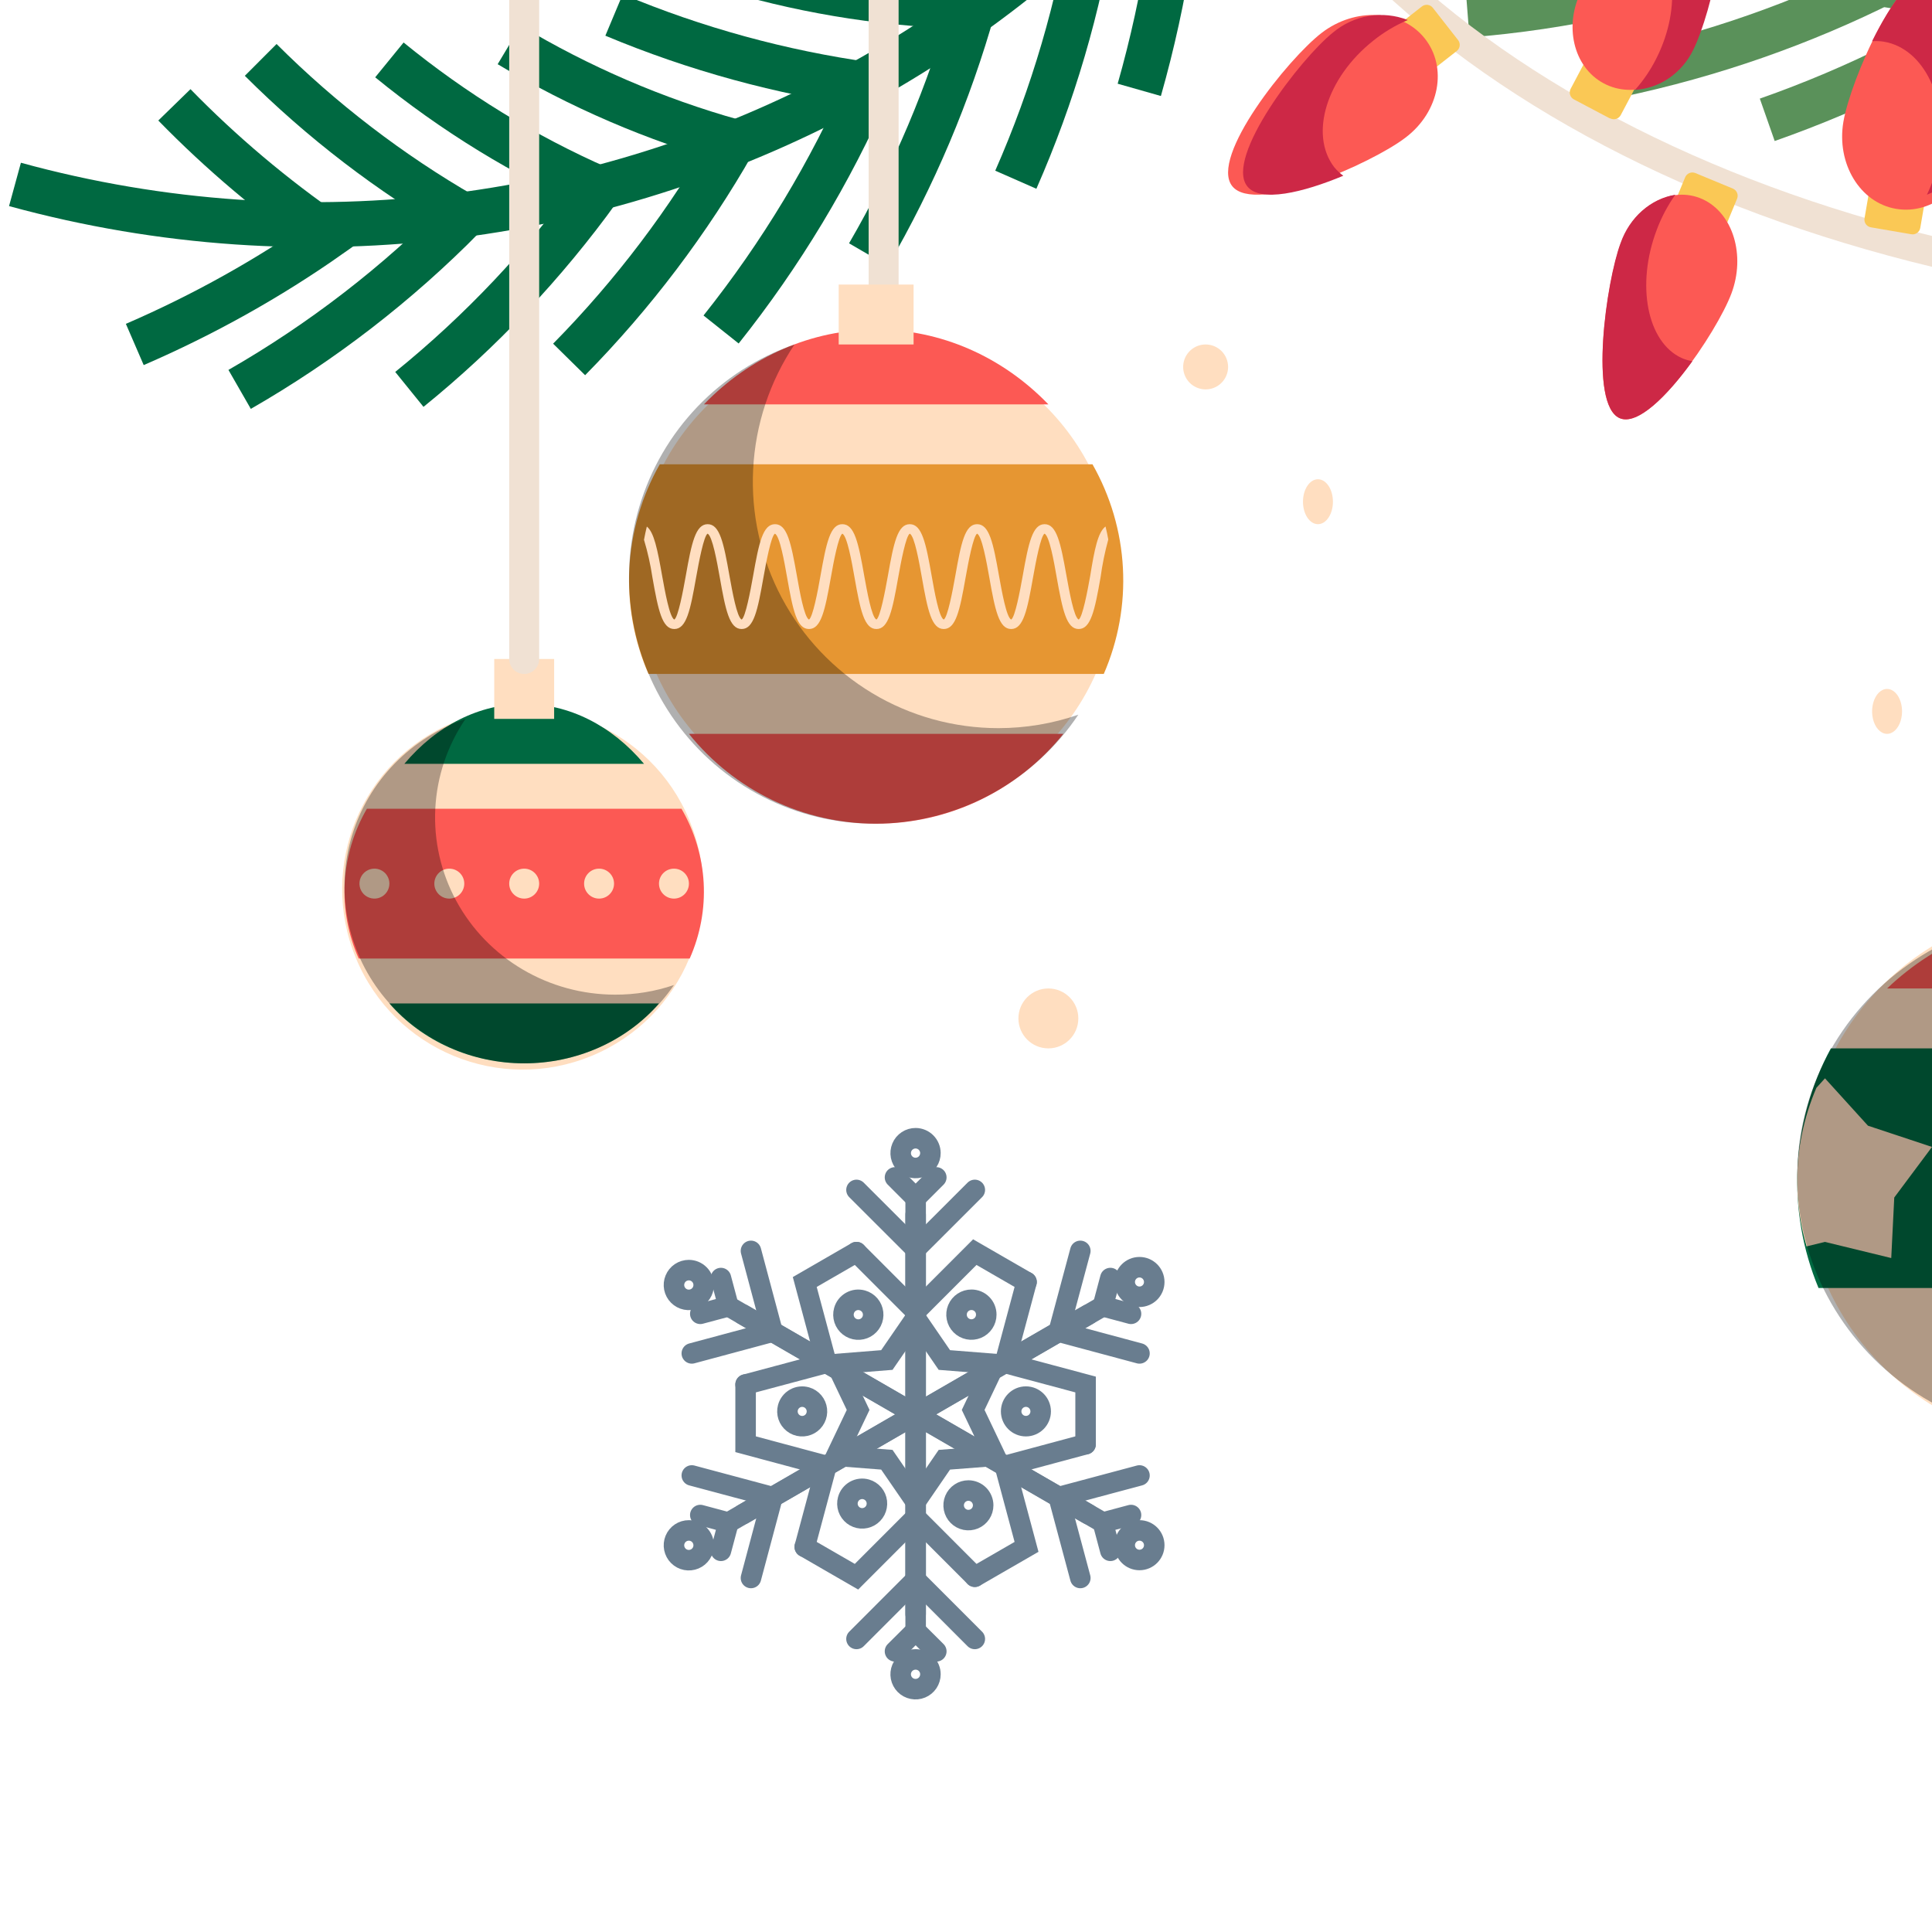 <svg width="129" height="129" viewBox="0 0 129 129" fill="none" xmlns="http://www.w3.org/2000/svg">
<path d="M70 70C71.105 70 72 69.105 72 68C72 66.895 71.105 66 70 66C68.895 66 68 66.895 68 68C68 69.105 68.895 70 70 70Z" fill="#FFDEC0"/>
<path d="M82 24.5C82 24.797 81.912 25.087 81.747 25.333C81.582 25.58 81.348 25.772 81.074 25.886C80.8 25.999 80.498 26.029 80.207 25.971C79.916 25.913 79.649 25.77 79.439 25.561C79.23 25.351 79.087 25.084 79.029 24.793C78.971 24.502 79.001 24.2 79.114 23.926C79.228 23.652 79.42 23.418 79.667 23.253C79.913 23.088 80.203 23 80.5 23C80.898 23 81.279 23.158 81.561 23.439C81.842 23.721 82 24.102 82 24.5Z" fill="#FFDEC0"/>
<path d="M88 35C88.552 35 89 34.328 89 33.5C89 32.672 88.552 32 88 32C87.448 32 87 32.672 87 33.5C87 34.328 87.448 35 88 35Z" fill="#FFDEC0"/>
<path d="M127 47.5C127 47.797 126.941 48.087 126.831 48.333C126.722 48.58 126.565 48.772 126.383 48.886C126.2 48.999 125.999 49.029 125.805 48.971C125.611 48.913 125.433 48.77 125.293 48.561C125.153 48.351 125.058 48.084 125.019 47.793C124.981 47.502 125 47.2 125.076 46.926C125.152 46.652 125.28 46.418 125.444 46.253C125.609 46.088 125.802 46 126 46C126.265 46 126.52 46.158 126.707 46.439C126.895 46.721 127 47.102 127 47.5Z" fill="#FFDEC0"/>
<path d="M90 -17.794C120.894 8.65 167.934 5.379 195 -26" stroke="#5A915A" stroke-width="3" stroke-miterlimit="10"/>
<path d="M108.805 -19C110.848 -13.386 113.603 -8.069 117 -3.183C110.882 -0.917 104.49 0.49 98 1" stroke="#5A915A" stroke-width="3" stroke-miterlimit="10"/>
<path d="M116.107 -15C118.772 -10.032 122.097 -5.423 126 -1.291C120.315 1.568 114.262 3.683 108 5" stroke="#5A915A" stroke-width="3" stroke-miterlimit="10"/>
<path d="M123.425 -13C126.702 -8.367 130.594 -4.173 135 -0.527C129.74 3.021 124.025 5.887 118 8" stroke="#5A915A" stroke-width="3" stroke-miterlimit="10"/>
<path d="M131.525 -12C135.19 -7.705 139.385 -3.932 144 -0.781C139.465 3.467 134.423 7.09 129 10" stroke="#5A915A" stroke-width="3" stroke-miterlimit="10"/>
<path d="M1 12.314C40.393 23.099 81.786 0.484 93 -39" stroke="#006941" stroke-width="3" stroke-miterlimit="10"/>
<path d="M17.407 4C21.471 8.057 26.041 11.56 31 14.418C26.541 18.949 21.494 22.845 16 26" stroke="#006941" stroke-width="3" stroke-miterlimit="10"/>
<path d="M11.644 7C14.779 10.217 18.247 13.143 22 15.735C17.958 18.576 13.6 21.011 9 23" stroke="#006941" stroke-width="3" stroke-miterlimit="10"/>
<path d="M26 4C30.291 7.501 34.999 10.389 40 12.587C36.356 17.634 32.097 22.144 27.333 26" stroke="#006941" stroke-width="3" stroke-miterlimit="10"/>
<path d="M34 3C38.699 5.815 43.742 7.986 49 9.458C45.972 14.772 42.274 19.661 38 24" stroke="#006941" stroke-width="3" stroke-miterlimit="10"/>
<path d="M41 1C46.429 3.274 52.146 4.84 58 5.657C55.452 11.492 52.141 16.985 48.147 22" stroke="#006941" stroke-width="3" stroke-miterlimit="10"/>
<path d="M49 -2C54.203 -0.476 59.583 0.341 65 0.432C63.368 6.232 61.012 11.799 57.988 17" stroke="#006941" stroke-width="3" stroke-miterlimit="10"/>
<path d="M56 -6C61.624 -5.132 67.342 -5.009 73 -5.634C72.045 0.434 70.307 6.359 67.826 12" stroke="#006941" stroke-width="3" stroke-miterlimit="10"/>
<path d="M62 -11.127C67.724 -10.959 73.444 -11.589 79 -13C78.813 -6.566 77.829 -0.183 76.07 6" stroke="#006941" stroke-width="3" stroke-miterlimit="10"/>
<path d="M82 -17C90.192 4.238 120.43 20 156.484 20C192.538 20 222.782 4.238 231 -17" stroke="#F0E1D3" stroke-width="2" stroke-miterlimit="10" stroke-linecap="round"/>
<path d="M113.198 11.555L115.703 12.592C115.83 12.645 115.931 12.746 115.984 12.873C116.037 13.001 116.037 13.144 115.984 13.271L115.107 15.391L111.641 13.957L112.513 11.852C112.537 11.787 112.575 11.727 112.623 11.677C112.671 11.626 112.729 11.586 112.793 11.559C112.857 11.531 112.925 11.516 112.995 11.516C113.065 11.515 113.134 11.529 113.198 11.555Z" fill="#FAC855"/>
<path d="M115.603 19.607C114.642 22.165 110.175 28.839 108.129 27.913C106.082 26.986 107.259 18.817 108.22 16.254C109.181 13.691 111.631 12.37 113.672 13.296C115.714 14.222 116.569 17.049 115.603 19.607Z" fill="#FC5954"/>
<path d="M112.288 23.906C109.978 22.85 109.228 19.025 110.618 15.353C110.933 14.51 111.353 13.718 111.864 13C111.05 13.137 110.283 13.507 109.641 14.073C108.999 14.639 108.505 15.381 108.208 16.224C107.245 18.793 106.091 26.987 108.135 27.915C109.329 28.443 111.335 26.422 113 24.117C112.756 24.078 112.517 24.007 112.288 23.906Z" fill="#CD2846"/>
<path d="M95.686 0.541L97.356 2.675C97.442 2.784 97.48 2.922 97.463 3.059C97.447 3.196 97.376 3.321 97.267 3.406L95.457 4.823L93.129 1.849L94.927 0.441C94.983 0.395 95.047 0.361 95.116 0.341C95.185 0.321 95.257 0.316 95.329 0.325C95.4 0.334 95.468 0.358 95.53 0.396C95.591 0.433 95.644 0.482 95.686 0.541Z" fill="#FAC855"/>
<path d="M93.852 9.184C91.597 10.915 83.814 14.361 82.276 12.428C80.739 10.494 86.015 3.905 88.254 2.19C90.493 0.474 93.58 0.629 95.123 2.557C96.667 4.485 96.129 7.458 93.852 9.184Z" fill="#FC5954"/>
<path d="M89.083 11.159C87.418 8.978 88.563 5.203 91.685 2.723C92.391 2.154 93.17 1.688 94 1.337C93.167 1.013 92.266 0.921 91.387 1.069C90.508 1.216 89.683 1.6 88.995 2.179C86.835 3.912 81.778 10.498 83.271 12.428C84.13 13.554 87.007 12.855 89.692 11.735C89.467 11.569 89.263 11.376 89.083 11.159Z" fill="#CD2846"/>
<path d="M107.484 7.903L105.088 6.636C104.966 6.571 104.875 6.461 104.834 6.329C104.793 6.197 104.807 6.055 104.871 5.933L105.946 3.9L109.285 5.666L108.217 7.685C108.153 7.806 108.042 7.898 107.911 7.938C107.779 7.979 107.636 7.966 107.514 7.901L107.484 7.903Z" fill="#FAC855"/>
<path d="M105.623 -0.679C106.851 -3.025 112.056 -8.954 114.107 -7.869C116.158 -6.784 114.201 0.906 112.974 3.277C111.746 5.649 109.106 6.648 107.075 5.563C105.044 4.478 104.391 1.673 105.623 -0.679Z" fill="#FC5954"/>
<path d="M109.686 -4.485C111.887 -3.252 112.304 0.486 110.611 3.87C110.226 4.646 109.742 5.362 109.173 6C109.991 5.95 110.782 5.674 111.467 5.199C112.152 4.723 112.707 4.065 113.076 3.291C114.256 0.928 116.097 -6.803 114.145 -7.868C113.014 -8.502 110.846 -6.752 109 -4.713C109.236 -4.664 109.466 -4.587 109.686 -4.485Z" fill="#CD2846"/>
<path d="M127.591 15.636L124.919 15.178C124.783 15.155 124.662 15.078 124.582 14.966C124.503 14.853 124.471 14.713 124.495 14.577L124.884 12.311L128.606 12.95L128.219 15.206C128.208 15.277 128.183 15.344 128.145 15.405C128.107 15.465 128.057 15.518 127.998 15.558C127.939 15.598 127.873 15.626 127.803 15.64C127.732 15.653 127.66 15.652 127.591 15.636Z" fill="#FAC855"/>
<path d="M123.084 8.132C123.559 5.344 126.898 -2.403 129.32 -1.984C131.741 -1.565 132.323 6.859 131.848 9.647C131.373 12.436 129.026 14.354 126.605 13.945C124.183 13.537 122.61 10.915 123.084 8.132Z" fill="#FC5954"/>
<path d="M125.785 2.783C128.481 3.234 130.123 6.682 129.47 10.483C129.32 11.354 129.047 12.201 128.66 13C129.499 12.679 130.236 12.149 130.796 11.463C131.356 10.776 131.72 9.958 131.85 9.091C132.319 6.436 131.74 -1.586 129.355 -1.985C127.964 -2.215 126.269 0.184 125 2.753C125.262 2.731 125.525 2.742 125.785 2.783Z" fill="#CD2846"/>
<path d="M39.508 70.499C45.656 67.953 48.575 60.905 46.029 54.758C43.483 48.61 36.435 45.691 30.287 48.237C24.139 50.783 21.22 57.831 23.767 63.979C26.313 70.127 33.361 73.046 39.508 70.499Z" fill="#FFDEC0"/>
<path d="M43 51C40.847 48.433 37.981 47 35 47C32.019 47 29.153 48.433 27 51H43Z" fill="#006941"/>
<path d="M46.052 64C46.76 62.402 47.079 60.672 46.984 58.94C46.888 57.207 46.382 55.518 45.503 54H24.497C23.618 55.518 23.112 57.207 23.016 58.94C22.921 60.672 23.24 62.402 23.948 64H46.052Z" fill="#FC5954"/>
<path d="M26 67C27.085 68.249 28.456 69.257 30.014 69.949C31.571 70.641 33.275 71 35 71C36.725 71 38.429 70.641 39.986 69.949C41.544 69.257 42.915 68.249 44 67H26Z" fill="#006941"/>
<path d="M37 44H33V48H37V44Z" fill="#FFDEC0"/>
<path d="M35 60C35.552 60 36 59.552 36 59C36 58.448 35.552 58 35 58C34.448 58 34 58.448 34 59C34 59.552 34.448 60 35 60Z" fill="#FFDEC0"/>
<path d="M30 60C30.552 60 31 59.552 31 59C31 58.448 30.552 58 30 58C29.448 58 29 58.448 29 59C29 59.552 29.448 60 30 60Z" fill="#FFDEC0"/>
<path d="M26 59C26 59.198 25.941 59.392 25.831 59.556C25.721 59.721 25.565 59.849 25.382 59.924C25.199 60 24.997 60.019 24.803 59.98C24.609 59.941 24.431 59.846 24.291 59.706C24.152 59.565 24.057 59.387 24.019 59.192C23.981 58.998 24.001 58.797 24.077 58.614C24.154 58.432 24.283 58.276 24.448 58.166C24.613 58.057 24.806 57.999 25.004 58C25.269 58.001 25.522 58.107 25.709 58.294C25.895 58.482 26 58.736 26 59Z" fill="#FFDEC0"/>
<path d="M40 60C40.552 60 41 59.552 41 59C41 58.448 40.552 58 40 58C39.448 58 39 58.448 39 59C39 59.552 39.448 60 40 60Z" fill="#FFDEC0"/>
<path d="M45 60C45.552 60 46 59.552 46 59C46 58.448 45.552 58 45 58C44.448 58 44 58.448 44 59C44 59.552 44.448 60 45 60Z" fill="#FFDEC0"/>
<g style="mix-blend-mode:overlay" opacity="0.31">
<path d="M41.071 66.413C38.892 66.412 36.755 65.829 34.888 64.726C33.02 63.623 31.492 62.042 30.466 60.152C29.441 58.261 28.957 56.132 29.065 53.992C29.174 51.852 29.872 49.781 31.083 48C29.283 48.614 27.656 49.641 26.338 50.995C25.02 52.349 24.049 53.992 23.503 55.788C22.957 57.585 22.854 59.483 23.201 61.327C23.548 63.17 24.335 64.906 25.498 66.391C26.662 67.876 28.167 69.068 29.89 69.868C31.614 70.669 33.506 71.055 35.411 70.994C37.316 70.933 39.179 70.428 40.846 69.52C42.513 68.611 43.937 67.326 45 65.77C43.736 66.201 42.408 66.418 41.071 66.413Z" fill="black"/>
</g>
<path d="M35 44V-10" stroke="#F0E1D3" stroke-width="2" stroke-miterlimit="10" stroke-linecap="round"/>
<path d="M59 22V-10" stroke="#F0E1D3" stroke-width="2" stroke-miterlimit="10" stroke-linecap="round"/>
<path d="M155.871 82.63C158.15 72.975 152.17 63.3 142.514 61.021C132.858 58.742 123.184 64.722 120.905 74.377C118.626 84.033 124.606 93.708 134.261 95.987C143.917 98.266 153.592 92.286 155.871 82.63Z" fill="#FFDEC0"/>
<path d="M151 66C147.637 62.791 143.159 61 138.5 61C133.841 61 129.363 62.791 126 66H151Z" fill="#FC5954"/>
<path d="M154.582 86C155.642 83.443 156.118 80.675 155.975 77.904C155.833 75.133 155.075 72.43 153.759 70H122.247C120.927 72.429 120.167 75.132 120.025 77.903C119.882 80.675 120.36 83.444 121.423 86H154.582Z" fill="#006941"/>
<path d="M126.279 84L126.48 79.958L129 76.581L124.724 75.163L121.854 72L121.28 72.636C120.434 74.613 120 76.709 120 78.824C119.999 80.307 120.21 81.785 120.626 83.222L121.848 82.922L126.279 84Z" fill="#FFDEC0"/>
<g style="mix-blend-mode:overlay" opacity="0.31">
<path d="M147.137 89.207C143.871 89.207 140.665 88.346 137.864 86.717C135.062 85.088 132.77 82.751 131.233 79.957C129.695 77.163 128.969 74.016 129.134 70.853C129.298 67.691 130.346 64.63 132.165 62C129.46 62.902 127.015 64.415 125.032 66.413C123.05 68.412 121.586 70.84 120.763 73.496C119.939 76.151 119.78 78.959 120.297 81.686C120.815 84.413 121.994 86.982 123.739 89.18C125.483 91.378 127.741 93.142 130.328 94.326C132.915 95.511 135.755 96.081 138.614 95.991C141.473 95.9 144.269 95.152 146.77 93.807C149.272 92.462 151.407 90.559 153 88.255C151.114 88.885 149.132 89.207 147.137 89.207Z" fill="black"/>
</g>
<path d="M74.106 42.174C76.14 33.553 70.801 24.915 62.18 22.88C53.559 20.845 44.921 26.184 42.886 34.805C40.852 43.426 46.191 52.065 54.812 54.099C63.433 56.134 72.071 50.795 74.106 42.174Z" fill="#FFDEC0"/>
<path d="M70 27C66.906 23.791 62.786 22 58.5 22C54.214 22 50.094 23.791 47 27H70Z" fill="#FC5954"/>
<path d="M73.7 45C74.671 42.763 75.108 40.341 74.977 37.916C74.847 35.491 74.152 33.126 72.945 31H44.054C42.848 33.126 42.153 35.491 42.023 37.916C41.892 40.341 42.329 42.763 43.3 45H73.7Z" fill="#E69632"/>
<path d="M46 49C47.507 50.874 49.411 52.385 51.574 53.423C53.737 54.461 56.103 55 58.5 55C60.897 55 63.263 54.461 65.426 53.423C67.588 52.385 69.493 50.874 71 49H46Z" fill="#FC5954"/>
<path d="M61 19H56V23H61V19Z" fill="#FFDEC0"/>
<g style="mix-blend-mode:overlay" opacity="0.31">
<path d="M66.665 48.618C63.693 48.619 60.777 47.81 58.228 46.276C55.679 44.742 53.594 42.541 52.195 39.91C50.797 37.278 50.137 34.315 50.288 31.336C50.438 28.358 51.393 25.476 53.05 23C50.592 23.85 48.37 25.275 46.569 27.157C44.768 29.039 43.439 31.324 42.692 33.822C41.944 36.322 41.8 38.963 42.271 41.529C42.742 44.095 43.814 46.512 45.399 48.58C46.984 50.648 49.037 52.308 51.388 53.423C53.739 54.538 56.32 55.075 58.919 54.992C61.517 54.908 64.059 54.205 66.334 52.941C68.608 51.676 70.55 49.888 72 47.722C70.284 48.315 68.481 48.617 66.665 48.618Z" fill="black"/>
</g>
<path d="M74 36.023C73.949 35.732 73.888 35.44 73.816 35.153C73.305 35.54 73.08 36.678 72.794 38.447C72.61 39.48 72.283 41.211 72.023 41.369C71.701 41.211 71.394 39.456 71.21 38.447C70.817 36.243 70.556 35 69.749 35C68.942 35 68.676 36.243 68.287 38.447C68.103 39.48 67.776 41.211 67.516 41.369C67.194 41.211 66.887 39.456 66.704 38.447C66.315 36.243 66.055 35 65.242 35C64.43 35 64.174 36.243 63.786 38.447C63.602 39.48 63.275 41.211 63.014 41.369C62.692 41.211 62.386 39.456 62.207 38.447C61.819 36.243 61.558 35 60.746 35C59.933 35 59.673 36.243 59.284 38.447C59.1 39.48 58.773 41.211 58.518 41.369C58.196 41.211 57.889 39.456 57.705 38.447C57.317 36.243 57.056 35 56.244 35C55.432 35 55.176 36.243 54.783 38.447C54.604 39.48 54.272 41.211 54.016 41.369C53.694 41.211 53.388 39.456 53.209 38.447C52.816 36.243 52.56 35 51.748 35C50.935 35 50.675 36.243 50.286 38.447C50.102 39.48 49.775 41.211 49.52 41.369C49.198 41.211 48.891 39.456 48.707 38.447C48.319 36.243 48.059 35 47.251 35C46.444 35 46.178 36.243 45.79 38.447C45.606 39.48 45.279 41.211 45.023 41.369C44.702 41.206 44.395 39.456 44.211 38.447C43.899 36.678 43.669 35.54 43.189 35.158C43.117 35.45 43.056 35.741 43 36.042C43.248 36.866 43.435 37.705 43.562 38.553C43.95 40.752 44.211 42 45.023 42C45.836 42 46.091 40.752 46.48 38.553C46.664 37.52 46.991 35.789 47.246 35.631C47.568 35.789 47.874 37.515 48.059 38.548C48.447 40.752 48.707 42 49.52 42C50.332 42 50.588 40.752 50.976 38.553C51.16 37.52 51.487 35.789 51.742 35.631C52.07 35.789 52.376 37.544 52.555 38.553C52.943 40.752 53.204 42 54.016 42C54.829 42 55.084 40.752 55.478 38.553C55.657 37.515 55.989 35.789 56.244 35.631C56.566 35.789 56.873 37.515 57.056 38.553C57.445 40.752 57.706 42 58.518 42C59.33 42 59.586 40.752 59.974 38.553C60.158 37.52 60.485 35.789 60.746 35.631C61.068 35.789 61.374 37.544 61.553 38.553C61.941 40.752 62.202 42 63.014 42C63.827 42 64.087 40.752 64.476 38.548C64.66 37.515 64.987 35.789 65.242 35.631C65.564 35.789 65.871 37.515 66.055 38.548C66.443 40.752 66.704 42 67.516 42C68.328 42 68.589 40.752 68.977 38.553C69.161 37.515 69.488 35.789 69.744 35.631C70.071 35.789 70.377 37.515 70.556 38.548C70.95 40.752 71.21 42 72.023 42C72.835 42 73.096 40.752 73.484 38.553C73.599 37.7 73.771 36.855 74 36.023Z" fill="#FFDEC0"/>
<path d="M48.564 101.704L72.671 87.772" stroke="#697D8F" stroke-width="1.37" stroke-miterlimit="10" stroke-linecap="round"/>
<path d="M46.192 98.517L51.583 99.959L50.142 105.362" stroke="#697D8F" stroke-width="1.37" stroke-miterlimit="10" stroke-linecap="round"/>
<path d="M53.734 103.284L55.182 97.881L49.784 96.432V92.443" stroke="#697D8F" stroke-width="1.37" stroke-miterlimit="10" stroke-linecap="round"/>
<path d="M46.758 101.159L48.64 101.663L48.136 103.547" stroke="#697D8F" stroke-width="1.37" stroke-miterlimit="10" stroke-linecap="round"/>
<path d="M73.712 87.172L49.605 101.104" stroke="#697D8F" stroke-width="1.37" stroke-miterlimit="10" stroke-linecap="round"/>
<path d="M72.133 83.522L70.686 88.918L76.083 90.367" stroke="#697D8F" stroke-width="1.37" stroke-miterlimit="10" stroke-linecap="round"/>
<path d="M68.542 85.599L67.094 91.001L72.485 92.444V96.432" stroke="#697D8F" stroke-width="1.37" stroke-miterlimit="10" stroke-linecap="round"/>
<path d="M74.139 85.336L73.636 87.22L75.518 87.723" stroke="#697D8F" stroke-width="1.37" stroke-miterlimit="10" stroke-linecap="round"/>
<path d="M61.138 108.97V81.106" stroke="#697D8F" stroke-width="1.37" stroke-miterlimit="10" stroke-linecap="round"/>
<path d="M57.188 109.432L61.138 105.479L65.088 109.432" stroke="#697D8F" stroke-width="1.37" stroke-miterlimit="10" stroke-linecap="round"/>
<path d="M65.088 105.278L61.138 101.324L57.188 105.278L53.734 103.284" stroke="#697D8F" stroke-width="1.37" stroke-miterlimit="10" stroke-linecap="round"/>
<path d="M59.759 110.26L61.138 108.887L62.517 110.26" stroke="#697D8F" stroke-width="1.37" stroke-miterlimit="10" stroke-linecap="round"/>
<path d="M61.138 79.906V107.77" stroke="#697D8F" stroke-width="1.37" stroke-miterlimit="10" stroke-linecap="round"/>
<path d="M57.188 79.451L61.138 83.398L65.088 79.451" stroke="#697D8F" stroke-width="1.37" stroke-miterlimit="10" stroke-linecap="round"/>
<path d="M57.188 83.605L61.138 87.558L65.088 83.605L68.542 85.599" stroke="#697D8F" stroke-width="1.37" stroke-miterlimit="10" stroke-linecap="round"/>
<path d="M59.759 78.615L61.138 79.995L62.517 78.615" stroke="#697D8F" stroke-width="1.37" stroke-miterlimit="10" stroke-linecap="round"/>
<path d="M73.712 101.704L49.605 87.772" stroke="#697D8F" stroke-width="1.37" stroke-miterlimit="10" stroke-linecap="round"/>
<path d="M72.133 105.362L70.686 99.959L76.083 98.517" stroke="#697D8F" stroke-width="1.37" stroke-miterlimit="10" stroke-linecap="round"/>
<path d="M72.485 96.432L67.094 97.881L68.542 103.284L65.088 105.278" stroke="#697D8F" stroke-width="1.37" stroke-miterlimit="10" stroke-linecap="round"/>
<path d="M74.139 103.547L73.636 101.663L75.518 101.159" stroke="#697D8F" stroke-width="1.37" stroke-miterlimit="10" stroke-linecap="round"/>
<path d="M48.564 87.172L72.671 101.104" stroke="#697D8F" stroke-width="1.37" stroke-miterlimit="10" stroke-linecap="round"/>
<path d="M46.192 90.367L51.583 88.918L50.142 83.522" stroke="#697D8F" stroke-width="1.37" stroke-miterlimit="10" stroke-linecap="round"/>
<path d="M49.784 92.444L55.182 91.002L53.734 85.599L57.188 83.605" stroke="#697D8F" stroke-width="1.37" stroke-miterlimit="10" stroke-linecap="round"/>
<path d="M46.758 87.723L48.64 87.22L48.136 85.336" stroke="#697D8F" stroke-width="1.37" stroke-miterlimit="10" stroke-linecap="round"/>
<path d="M61.138 88.014L63.055 90.808L66.439 91.077L64.978 94.141L66.439 97.205L63.055 97.467L61.138 100.262L59.215 97.467L55.837 97.205L57.298 94.141L55.837 91.077L59.215 90.808L61.138 88.014Z" stroke="#697D8F" stroke-width="1.37" stroke-miterlimit="10" stroke-linecap="round"/>
<path d="M62.124 76.987C62.125 77.184 62.068 77.377 61.96 77.541C61.851 77.706 61.696 77.834 61.514 77.91C61.333 77.986 61.133 78.007 60.939 77.969C60.746 77.93 60.569 77.836 60.429 77.696C60.29 77.557 60.196 77.379 60.157 77.186C60.119 76.992 60.14 76.792 60.216 76.61C60.291 76.428 60.42 76.273 60.584 76.165C60.748 76.056 60.941 75.999 61.138 76C61.399 76.002 61.649 76.106 61.833 76.291C62.018 76.476 62.122 76.726 62.124 76.987V76.987Z" stroke="#697D8F" stroke-width="1.37" stroke-miterlimit="10" stroke-linecap="round"/>
<path d="M46.985 85.799C46.985 85.996 46.927 86.188 46.818 86.351C46.709 86.515 46.554 86.642 46.373 86.717C46.191 86.793 45.992 86.812 45.799 86.774C45.606 86.736 45.43 86.641 45.291 86.502C45.152 86.363 45.057 86.186 45.019 85.993C44.981 85.8 45 85.601 45.076 85.419C45.151 85.237 45.278 85.082 45.441 84.973C45.604 84.864 45.796 84.806 45.993 84.806C46.256 84.806 46.508 84.91 46.695 85.097C46.881 85.283 46.985 85.536 46.985 85.799V85.799Z" stroke="#697D8F" stroke-width="1.37" stroke-miterlimit="10" stroke-linecap="round"/>
<path d="M46.985 103.173C46.987 103.37 46.93 103.563 46.821 103.727C46.713 103.891 46.559 104.02 46.377 104.096C46.196 104.172 45.996 104.193 45.803 104.156C45.61 104.118 45.433 104.024 45.293 103.885C45.154 103.747 45.059 103.569 45.02 103.377C44.981 103.184 45 102.983 45.075 102.802C45.15 102.62 45.277 102.464 45.44 102.354C45.604 102.245 45.796 102.187 45.993 102.187C46.255 102.187 46.506 102.29 46.692 102.475C46.878 102.66 46.983 102.911 46.985 103.173V103.173Z" stroke="#697D8F" stroke-width="1.37" stroke-miterlimit="10" stroke-linecap="round"/>
<path d="M65.853 87.78C65.853 87.977 65.795 88.169 65.685 88.332C65.576 88.496 65.42 88.623 65.239 88.698C65.057 88.773 64.857 88.793 64.664 88.754C64.471 88.715 64.294 88.62 64.156 88.48C64.017 88.34 63.923 88.163 63.886 87.969C63.848 87.776 63.869 87.576 63.945 87.395C64.021 87.213 64.15 87.059 64.314 86.95C64.478 86.842 64.671 86.785 64.867 86.786C64.997 86.786 65.126 86.812 65.246 86.862C65.366 86.912 65.475 86.985 65.567 87.078C65.658 87.17 65.731 87.279 65.78 87.4C65.829 87.521 65.854 87.65 65.853 87.78V87.78Z" stroke="#697D8F" stroke-width="1.37" stroke-miterlimit="10" stroke-linecap="round"/>
<path d="M68.5 95.225C69.045 95.225 69.486 94.784 69.486 94.239C69.486 93.694 69.045 93.252 68.5 93.252C67.956 93.252 67.515 93.694 67.515 94.239C67.515 94.784 67.956 95.225 68.5 95.225Z" stroke="#697D8F" stroke-width="1.37" stroke-miterlimit="10" stroke-linecap="round"/>
<path d="M65.646 100.51C65.646 100.705 65.589 100.896 65.48 101.058C65.372 101.221 65.218 101.347 65.038 101.422C64.858 101.496 64.659 101.516 64.468 101.478C64.277 101.44 64.101 101.346 63.964 101.208C63.826 101.07 63.732 100.894 63.694 100.703C63.656 100.511 63.675 100.313 63.75 100.133C63.825 99.952 63.951 99.798 64.113 99.69C64.275 99.581 64.466 99.523 64.661 99.523C64.79 99.523 64.918 99.549 65.038 99.599C65.157 99.648 65.266 99.721 65.358 99.812C65.449 99.904 65.522 100.013 65.571 100.133C65.621 100.252 65.646 100.381 65.646 100.51V100.51Z" stroke="#697D8F" stroke-width="1.37" stroke-miterlimit="10" stroke-linecap="round"/>
<path d="M57.843 99.448C58.029 99.502 58.195 99.61 58.321 99.758C58.446 99.907 58.525 100.089 58.547 100.282C58.569 100.475 58.533 100.671 58.445 100.844C58.357 101.017 58.219 101.16 58.05 101.255C57.881 101.35 57.687 101.393 57.494 101.379C57.3 101.364 57.115 101.293 56.962 101.174C56.809 101.054 56.694 100.892 56.632 100.708C56.571 100.524 56.565 100.325 56.616 100.138C56.65 100.011 56.709 99.892 56.789 99.789C56.87 99.685 56.97 99.599 57.084 99.535C57.199 99.47 57.325 99.43 57.455 99.415C57.585 99.4 57.717 99.411 57.843 99.448Z" stroke="#697D8F" stroke-width="1.37" stroke-miterlimit="10" stroke-linecap="round"/>
<path d="M53.838 93.293C54.024 93.347 54.191 93.456 54.316 93.604C54.441 93.753 54.52 93.935 54.542 94.128C54.564 94.321 54.529 94.516 54.44 94.689C54.352 94.863 54.215 95.006 54.045 95.101C53.876 95.196 53.682 95.239 53.489 95.225C53.295 95.21 53.11 95.139 52.957 95.019C52.804 94.9 52.689 94.738 52.628 94.554C52.566 94.369 52.56 94.171 52.611 93.983C52.645 93.857 52.704 93.738 52.785 93.635C52.865 93.531 52.965 93.445 53.08 93.38C53.194 93.316 53.32 93.275 53.45 93.26C53.58 93.245 53.712 93.257 53.838 93.293V93.293Z" stroke="#697D8F" stroke-width="1.37" stroke-miterlimit="10" stroke-linecap="round"/>
<path d="M57.581 86.827C57.769 86.881 57.938 86.989 58.065 87.138C58.193 87.288 58.273 87.472 58.296 87.666C58.319 87.862 58.284 88.059 58.195 88.234C58.106 88.409 57.967 88.553 57.796 88.65C57.625 88.746 57.43 88.789 57.234 88.774C57.039 88.759 56.852 88.686 56.697 88.565C56.543 88.444 56.428 88.28 56.367 88.094C56.306 87.907 56.301 87.707 56.354 87.517C56.388 87.391 56.447 87.272 56.527 87.169C56.608 87.065 56.708 86.979 56.822 86.915C56.937 86.85 57.063 86.809 57.193 86.794C57.323 86.78 57.455 86.791 57.581 86.827V86.827Z" stroke="#697D8F" stroke-width="1.37" stroke-miterlimit="10" stroke-linecap="round"/>
<path d="M62.124 111.792C62.124 111.989 62.065 112.182 61.956 112.345C61.846 112.509 61.691 112.636 61.509 112.711C61.327 112.786 61.127 112.805 60.935 112.766C60.742 112.728 60.565 112.632 60.426 112.493C60.288 112.353 60.194 112.175 60.156 111.982C60.119 111.789 60.139 111.589 60.216 111.407C60.292 111.226 60.42 111.071 60.584 110.963C60.749 110.855 60.941 110.797 61.138 110.799C61.268 110.799 61.397 110.825 61.517 110.875C61.637 110.925 61.746 110.998 61.837 111.09C61.929 111.183 62.001 111.292 62.05 111.413C62.1 111.533 62.124 111.662 62.124 111.792V111.792Z" stroke="#697D8F" stroke-width="1.37" stroke-miterlimit="10" stroke-linecap="round"/>
<path d="M76.083 104.16C76.628 104.16 77.069 103.718 77.069 103.173C77.069 102.628 76.628 102.187 76.083 102.187C75.539 102.187 75.098 102.628 75.098 103.173C75.098 103.718 75.539 104.16 76.083 104.16Z" stroke="#697D8F" stroke-width="1.37" stroke-miterlimit="10" stroke-linecap="round"/>
<path d="M76.083 86.586C76.628 86.586 77.069 86.144 77.069 85.599C77.069 85.054 76.628 84.612 76.083 84.612C75.539 84.612 75.098 85.054 75.098 85.599C75.098 86.144 75.539 86.586 76.083 86.586Z" stroke="#697D8F" stroke-width="1.37" stroke-miterlimit="10" stroke-linecap="round"/>
</svg>

